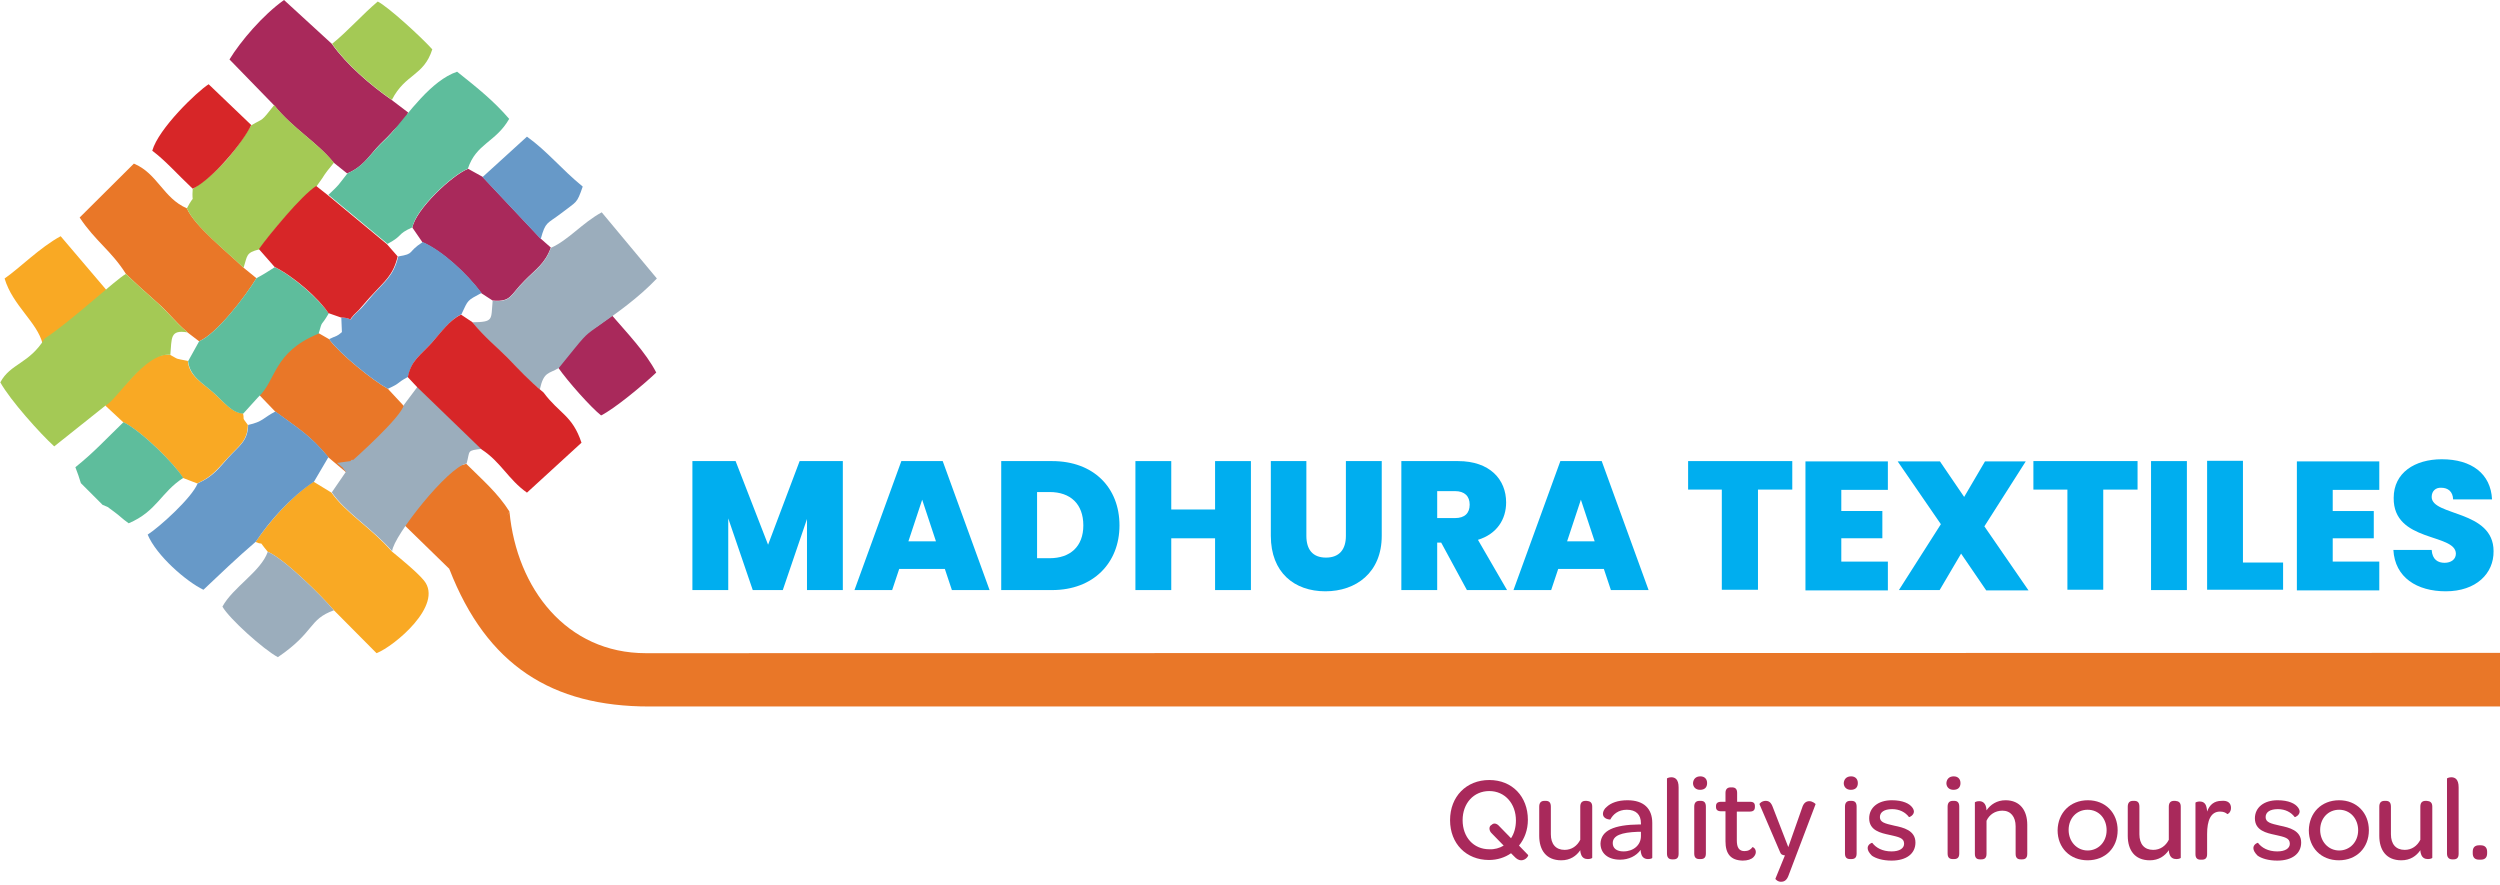<?xml version="1.0" encoding="utf-8"?>
<!-- Generator: Adobe Illustrator 25.2.1, SVG Export Plug-In . SVG Version: 6.00 Build 0)  -->
<svg version="1.1" id="Layer_1" xmlns="http://www.w3.org/2000/svg" xmlns:xlink="http://www.w3.org/1999/xlink" x="0px" y="0px"
	 viewBox="0 0 816 289" style="enable-background:new 0 0 816 289;" xml:space="preserve">
<style type="text/css">
	.st0{fill-rule:evenodd;clip-rule:evenodd;fill:#E97728;}
	.st1{fill-rule:evenodd;clip-rule:evenodd;fill:#A9295B;}
	.st2{fill-rule:evenodd;clip-rule:evenodd;fill:#F9A924;}
	.st3{fill-rule:evenodd;clip-rule:evenodd;fill:#A4C955;}
	.st4{fill-rule:evenodd;clip-rule:evenodd;fill:#6799C8;}
	.st5{fill-rule:evenodd;clip-rule:evenodd;fill:#9BADBC;}
	.st6{fill-rule:evenodd;clip-rule:evenodd;fill:#5EBD9C;}
	.st7{fill-rule:evenodd;clip-rule:evenodd;fill:#D72628;}
	.st8{enable-background:new    ;}
	.st9{fill:#00AEEF;}
	.st10{fill:#A9295B;}
</style>
<g id="Layer_2_1_">
	<g id="Layer_1-2">
		<path class="st0" d="M84.8,129.1l5.1,5.3c7.2,5.3,11.3,7.6,17.3,14.9l5.7,4.8c0.3-0.4,3-3.9,3.1-3.6c0,0,18.1-14.4,15.8-18
			l-5.2-5.6c-4.9-2.7-15.6-11.3-19.2-16.2l-3.3-1.9C96.3,106.2,85.1,121.3,84.8,129.1 M41.1,89.4c3.4,3.3,6.3,5.9,9.6,8.8
			c4.8,4.2,5.8,6.2,10.5,10.3l3.8,2.9c5.8-2.5,15.1-14.6,18.7-20.6l-4.3-3.5C74.3,82.3,63.5,73.8,61,68c-7.7-3.3-9.6-11.4-17.3-14.6
			L26,71C31.1,78.7,36.4,81.9,41.1,89.4z M131.8,171.2l15.6,15.2c6.1-2.2,15.8-13.8,18.9-19.4c-3.8-6.1-9.1-10.6-14.1-15.6
			c-5.2,1-9.9,3.6-13.6,7.4C135,162.6,131.7,164.1,131.8,171.2L131.8,171.2z"/>
		<path class="st1" d="M134.6,74.3l3.3,4.8c6.4,2.8,14.4,10.1,19.2,16.6l3.7,2.4c6.1,0.5,5.6-1.7,10.4-6.5c3.5-3.6,6.7-5.5,8.6-10.8
			l-3.3-2.9l-19-20.2l-4.7-2.6C147.5,57.2,135.7,68.4,134.6,74.3 M89.3,34.2c6.3,7.8,14.1,12.1,19.5,18.8l4.5,3.6
			c4.6-1.8,6.8-5.1,9.6-8.3c1.8-2,3-2.9,4.8-4.9c4.2-4.9,3.4,0,5.5-6.7l-5.4-4.1c-6.9-4.8-14.8-11.6-19.5-18.3L92.7,0
			c-7,5-14.2,13.5-17.8,19.4L89.3,34.2z M182.2,120c3.2,4.6,10.7,13,14,15.6c4.4-2.2,13.7-9.9,18-14c-3.4-6.6-9.7-13.1-14.4-18.6
			c-2.9,2.1,0.2-0.1-5.3,3.8C188.1,110.2,184.6,113.8,182.2,120z"/>
		<path class="st2" d="M35.2,128c-0.5,5.4-0.3,3.1-0.8,4.4l5.8,5.4c5.9,2.8,16.7,13.5,19.5,18.2l4.7,1.8c5.2-2.4,6.8-5,10.1-8.5
			c3.6-3.9,6.3-5.4,6.4-10.6c-2.2-2.9-1-1.5-1.6-3.8c-3.6-0.1-6.5-4-9.7-6.8c-4-3.5-7.8-5.4-8.3-10.3c-4.4-0.9-2.7-0.3-5.8-2
			C45.8,115,42.1,128.6,35.2,128 M13.9,112.2l4.3-1c2.7-6.1,15.2-3.5,16.4-16.7L19.8,77.1C13.1,80.7,6.3,87.6,1.5,90.9
			C4.1,99.7,12.2,105.2,13.9,112.2z M83.4,176.9c3.3,1.4,0.4-1.1,4,3.2c5.4,2.3,17.5,14.3,21.6,19.1l13.9,14
			c5.7-2.2,22-15.7,15.5-23.7c-2.1-2.6-7.8-7.3-10.5-9.5c-6.7-7.7-15.1-12.6-19.7-19.2l-5.9-3.6C94.7,162.4,87.9,170.3,83.4,176.9z"
			/>
		<path class="st3" d="M82,40.9c-4,6.3-4.5,7-8.3,11.6c-5,5-4.7,4.8-10.8,9.2c-0.4,5.7,1,0.8-1.9,6.3c2.5,5.9,13.3,14.4,18.5,19.4
			c1.3-4,0.7-4.9,5.1-6c3.4-4.4,5.3-7.1,8.8-10.9c3-3.4,6.4-6.2,10-9.8c3.6-4.9,1.3-2.4,5.6-7.6c-5.5-6.7-13.2-11-19.5-18.8
			C85,40,86.3,38.4,82,40.9 M108.4,14.3c4.7,6.7,12.6,13.5,19.5,18.3c4.4-8.6,10.4-7.7,13.2-16.5c-3.6-4-14.4-13.9-17.8-15.6
			C118.4,4.6,113.4,10.3,108.4,14.3z M34.4,132.4c3.8-1.8,12.8-17.4,21.2-16.6c0.5-5.4-0.2-8.3,5.6-7.3c-4.7-4.1-5.7-6-10.5-10.3
			c-3.3-2.9-6.2-5.5-9.6-8.8c-3.4,1.9-17.7,15.3-26.5,21.1c-5.1,8.3-11.2,8.1-14.5,14.3c3.3,5.9,12.9,16.6,17.6,20.9L34.4,132.4z"/>
		<path class="st4" d="M130,83.7c-1.5,6.2-4.2,8-8.1,12.3c-1,1.2-4.2,5-4.6,5.2c-5.4,4.8-0.2,2.8-5.9,2.4l0.2,4.8
			c-1.7,1.5-1.7,1.1-4.2,2.3c3.6,4.9,14.3,13.5,19.2,16.2c4.6-2.1,2.2-1.5,6.6-3.9c1.1-5.5,4-7,7.9-11.3c3-3.3,5.8-7.4,9.5-9.1
			c2.3-4.9,1.8-4.4,6.6-7c-4.8-6.4-12.8-13.8-19.2-16.6C132.7,82.4,135.6,82.8,130,83.7 M157.5,57.8l19,20.2c1.6-5.8,2-4.8,6.7-8.4
			c5.1-4,5-2.9,7-8.7c-7.2-5.9-11.4-11.4-18.2-16.3L157.5,57.8z M81,138.7c-0.1,5.2-2.8,6.7-6.4,10.6c-3.2,3.5-4.8,6.1-10.1,8.5
			c-1.8,4.6-12.4,14.2-16.3,16.7c2.9,6.9,12.6,15.3,18.2,18c5.3-5,10.9-10.4,17.1-15.7c4.4-6.6,11.2-14.4,19-19.6l4.7-8
			c-6-7.3-10.2-9.6-17.3-14.9C85.7,136.5,85.9,137.6,81,138.7z"/>
		<path class="st5" d="M131.8,132.2c-0.7,3.9-16.6,18-16.6,18c-0.2-0.3-0.5-0.2-0.8,0.3l-4.4,0.6c3.3,2.8,0.7,0.3,2.9,2.9l-4.6,6.7
			c4.5,6.6,12.9,11.5,19.7,19.2c0.3-4.8,18.3-27.6,24.3-28.6c1.2-4.3-0.1-4.2,5-4.8l-21-20.3L131.8,132.2z M179.8,80.9
			c-1.9,5.3-5.1,7.2-8.6,10.8c-4.8,4.8-4.3,7-10.4,6.5c-0.6,6.2,0.5,6.9-6.7,7c4.7,5.7,7.2,7.3,11.5,11.6c4,4,5.5,6.2,10.6,10.3
			c1.3-5.9,2.9-5,6.2-7c8.7-10.7,8-10.2,12.2-13.2c6.7-4.7,13.7-9.6,19.8-16l-18-21.6C190,72.8,185.5,78.4,179.8,80.9z M109,199.2
			c-4.1-4.8-16.2-16.8-21.6-19.1c-2.2,6.4-11.4,11.6-14.8,17.9c2.2,3.9,13.4,14,18.1,16.5C102.9,206.2,100.6,202.2,109,199.2z"/>
		<path class="st6" d="M83.7,90.8c-3.6,5.9-12.9,18.1-18.7,20.6l-3.6,6.5c0.6,4.9,4.3,6.8,8.3,10.3c3.2,2.8,6,6.7,9.7,6.8l4.8-5.3
			c6.1-5.5,4.8-14.7,19.8-20.8c1.4-4.9,0.5-1.8,3.3-6.6c-3.1-4.5-11.1-11.8-17.6-15.1C87.7,88.5,85.8,89.7,83.7,90.8 M127.8,43.4
			c-1.8,2.1-3,2.9-4.8,4.9c-2.9,3.2-5.1,6.4-9.6,8.3c-3.4,4.3-2.3,3.3-6.2,7l19.3,16c5.4-2.9,2.8-3,8.1-5.4
			c1.1-6,12.9-17.1,18.1-19.1c2.7-8.3,9.1-8.6,13.5-16.3c-5.1-5.9-10.1-9.9-17-15.4C140.7,26.3,133.4,36.9,127.8,43.4L127.8,43.4z
			 M26.4,157.7l7.1,7.1c2.8,1.2,0.6,0,3.7,2.2c2.2,1.6,2.4,2.1,4.8,3.8c9.2-3.9,10.5-10.1,17.8-14.8c-2.8-4.6-13.7-15.4-19.5-18.2
			c-6,5.8-9.7,9.9-15.7,14.7C25.3,154.3,25.9,156,26.4,157.7z"/>
		<path class="st7" d="M84.5,81.3l5.1,5.8c6.6,3.3,14.6,10.5,17.6,15.1l4,1.4c5.8,0.3,0.6,2.4,5.9-2.4c0.3-0.3,3.5-4.1,4.6-5.2
			c3.9-4.3,6.6-6.1,8.1-12.3l-3.5-4l-19.3-16l-3.8-3C98.4,63.8,87.9,76.5,84.5,81.3 M133.1,123.1l3.1,3.3l21,20.3
			c6.3,4.1,8.7,9.8,14.8,14.1l17.8-16.3c-3-9-7.2-9.4-12.4-16.4c-5.1-4.2-7.8-7.3-11.8-11.4c-4.3-4.3-6.7-5.9-11.5-11.6l-3.6-2.4
			c-3.7,1.7-6.5,5.7-9.5,9.1C137.1,116.1,134.2,117.6,133.1,123.1z M62.9,61.6c6.5-3.1,16.5-15.2,19.1-20.8L68.1,27.5
			c-3.8,2.4-16.4,14.5-18.4,21.7C54.1,52.5,57.8,56.8,62.9,61.6z"/>
		<path class="st0" d="M816,213.1l-605.2,0.1c-25.9,0-42.1-21.1-44.5-46.1c-5.5,6.5-14.1,12.3-19.6,18.7
			c12.2,31.4,33.5,44.8,65.2,44.8h604.2L816,213.1"/>
		<g class="st8">
			<path class="st9" d="M226,150.5h14.1l10.6,27.3l10.3-27.3h14.1v42.1h-11.7v-23.2l-7.9,23.2h-9.8l-8-23.4v23.4H226V150.5z"/>
			<path class="st9" d="M308.4,185.7h-14.9l-2.3,6.9h-12.3l15.3-42.1h13.5l15.3,42.1h-12.3L308.4,185.7z M301,163.1l-4.5,13.6h9
				L301,163.1z"/>
			<path class="st9" d="M365.4,171.5c0,12.2-8.5,21.1-22,21.1h-16.6v-42.1h16.6C356.9,150.5,365.4,159.1,365.4,171.5z M342.6,182.2
				c6.7,0,11-3.8,11-10.7c0-7-4.2-10.9-11-10.9h-4.1v21.6H342.6z"/>
			<path class="st9" d="M396.6,175.7h-14.3v16.9h-11.7v-42.1h11.7v15.8h14.3v-15.8h11.7v42.1h-11.7V175.7z"/>
			<path class="st9" d="M414.8,150.5h11.6v24.4c0,4.4,2,7.1,6.4,7.1c4.4,0,6.5-2.7,6.5-7.1v-24.4H451v24.4c0,12-8.4,18.1-18.4,18.1
				c-10.1,0-17.8-6.1-17.8-18.1V150.5z"/>
			<path class="st9" d="M475.9,150.5c10.4,0,15.7,6,15.7,13.5c0,5.5-3,10.3-9.2,12.2l9.5,16.4h-13.1l-8.4-15.5h-1.3v15.5h-11.7
				v-42.1H475.9z M474.9,160.3h-5.8v8.8h5.8c3.2,0,4.8-1.6,4.8-4.4C479.7,162,478.1,160.3,474.9,160.3z"/>
			<path class="st9" d="M523.5,185.7h-14.9l-2.3,6.9H494l15.3-42.1h13.5l15.3,42.1h-12.3L523.5,185.7z M516,163.1l-4.5,13.6h9
				L516,163.1z"/>
			<path class="st9" d="M551,150.5h34v9.3h-11.2v32.7H562v-32.7H551V150.5z"/>
			<path class="st9" d="M616.2,159.9H601v6.9h13.4v8.9H601v7.6h15.2v9.4h-26.9v-42.1h26.9V159.9z"/>
			<path class="st9" d="M640.1,180.7l-7,11.9h-13.3l13.7-21.5l-14.1-20.5h13.8l7.9,11.6l6.8-11.6h13.3l-13.5,21.2l14.4,20.9h-13.8
				L640.1,180.7z"/>
			<path class="st9" d="M663.7,150.5h34v9.3h-11.2v32.7h-11.7v-32.7h-11.1V150.5z"/>
			<path class="st9" d="M702.1,150.5h11.7v42.1h-11.7V150.5z"/>
			<path class="st9" d="M732.1,150.5v33.1h13.1v8.9h-24.8v-42.1H732.1z"/>
			<path class="st9" d="M776.6,159.9h-15.2v6.9h13.4v8.9h-13.4v7.6h15.2v9.4h-26.9v-42.1h26.9V159.9z"/>
			<path class="st9" d="M798.3,193c-9.4,0-16.6-4.5-17.1-13.5h12.5c0.2,3.2,2.1,4.2,4.2,4.2c2.1,0,3.7-1.1,3.7-3
				c-0.1-6.7-20.5-3.6-20.3-18.2c0-8.2,6.9-12.6,15.7-12.6c9.7,0,16,4.7,16.4,13.1h-12.7c-0.1-2.6-1.7-3.8-3.9-3.8
				c-1.7-0.1-3.1,1-3.1,3c0,6.3,20.2,4.2,20.2,17.7C814,187.2,808.2,193,798.3,193z"/>
		</g>
		<g class="st8">
			<path class="st10" d="M496.5,280.8c-0.7,0-1.5-0.4-2.3-1.3l-1-1c-2,1.4-4.5,2.2-7.2,2.2c-7.4,0-12.7-5.3-12.7-13
				c0-7.7,5.3-13.1,12.8-13.1s12.6,5.4,12.6,13c0,3.3-1.1,6.2-2.9,8.4l3,3.1C498.9,279.4,498,280.8,496.5,280.8z M490.8,276l-4-4.1
				c-0.7-0.7-0.9-1.9-0.2-2.5l0.3-0.2c0.7-0.7,1.7-0.4,2.4,0.4l3.9,4c1-1.5,1.6-3.5,1.6-5.8c0-5.5-3.6-9.6-8.7-9.6
				c-5.1,0-8.7,4-8.7,9.5c0,5.6,3.6,9.5,8.7,9.5C487.8,277.3,489.5,276.8,490.8,276z"/>
		</g>
		<g class="st8">
			<path class="st10" d="M519.7,263.3V280c0,0.1-0.6,0.4-1.4,0.4c-0.9,0-1.9-0.3-2.3-1.7c-0.1-0.3-0.2-0.7-0.2-1.2
				c-1.3,1.9-3.3,3.3-6.2,3.3c-4.9,0-7.2-3.3-7.2-8v-9.5c0-1.4,0.7-1.9,1.7-1.9h0.4c1,0,1.7,0.4,1.7,1.9v9c0,3.2,1.6,5.1,4.5,5.1
				c2.3,0,4.1-1.3,5.1-3.3v-10.8c0-1.4,0.7-1.9,1.7-1.9h0.4C519,261.5,519.7,261.9,519.7,263.3z"/>
		</g>
		<g class="st8">
			<path class="st10" d="M535.1,269.1h0.5v-0.4c0-2.8-1.6-4.4-4.6-4.4c-2.8,0-4.5,1.5-5.4,3.2c0,0-2.4,0-2.4-1.9
				c0-0.7,0.4-1.6,1.3-2.3c1.3-1.2,3.5-2.1,6.7-2.1c5.3,0,8.1,2.7,8.1,7.4v11.4c0,0.2-0.7,0.4-1.4,0.4c-1,0-1.9-0.5-2.2-1.7
				c-0.1-0.3-0.2-0.8-0.2-1.3c-1.4,2-3.9,3.2-6.7,3.2c-4,0-6.4-2.1-6.4-5.3C522.6,271.1,526.7,269.2,535.1,269.1z M535.6,271.5l-1,0
				c-5.4,0.2-8.2,1.2-8.2,3.7c0,1.7,1.3,2.7,3.5,2.7c3.3,0,5.7-2.1,5.7-5V271.5z"/>
			<path class="st10" d="M544.1,278.6v-24.5c0-0.1,0.7-0.4,1.4-0.4c1.2,0,2.4,0.6,2.4,3.3v21.7c0,1.4-0.7,1.8-1.7,1.8h-0.4
				C544.8,280.5,544.1,280,544.1,278.6z"/>
			<path class="st10" d="M555,253.4c1.4,0,2.2,0.9,2.2,2.2c0,1.4-0.8,2.2-2.3,2.2c-1.4,0-2.3-0.9-2.3-2.2
				C552.7,254.3,553.5,253.4,555,253.4z M553,263.3c0-1.4,0.7-1.9,1.7-1.9h0.4c1,0,1.7,0.4,1.7,1.9v15.3c0,1.4-0.7,1.8-1.7,1.8h-0.4
				c-1,0-1.7-0.4-1.7-1.8V263.3z"/>
			<path class="st10" d="M563.2,274.6v-9.8h-1.4c-1.2,0-1.7-0.5-1.7-1.4v-0.3c0-0.9,0.5-1.4,1.7-1.4h1.4v-2.9c0-1.3,0.7-1.8,1.7-1.8
				h0.4c1,0,1.7,0.4,1.7,1.8v2.9h4.2c1.2,0,1.6,0.5,1.6,1.4v0.3c0,1-0.5,1.5-1.7,1.5h-4.2v9.4c0,2.3,0.7,3.5,2.5,3.5
				c1.2,0,2.1-0.5,2.6-1.3c0.1-0.1,1.1,0.4,1.1,1.6c0,0.6-0.3,1.2-0.8,1.7c-0.7,0.7-1.9,1.1-3.5,1.1
				C564.9,280.8,563.2,278.7,563.2,274.6z"/>
			<path class="st10" d="M579.5,286.8l3.1-7.6c-0.9-0.1-1.3-0.3-1.6-1.1l-6.7-15.6c-0.1-0.2,0.8-1.1,2-1.1c1.1,0,1.8,0.5,2.4,2.2
				l5,12.9l4.5-12.8c0.5-1.7,1.4-2.2,2.4-2.2c1,0,2.1,0.9,2,1l-8.8,23.2c-0.6,1.7-1.5,2.1-2.4,2.1
				C580.4,287.9,579.4,287,579.5,286.8z"/>
			<path class="st10" d="M604.2,253.4c1.4,0,2.2,0.9,2.2,2.2c0,1.4-0.8,2.2-2.3,2.2c-1.4,0-2.3-0.9-2.3-2.2
				C601.9,254.3,602.7,253.4,604.2,253.4z M602.2,263.3c0-1.4,0.7-1.9,1.7-1.9h0.4c1,0,1.7,0.4,1.7,1.9v15.3c0,1.4-0.7,1.8-1.7,1.8
				h-0.4c-1,0-1.7-0.4-1.7-1.8V263.3z"/>
			<path class="st10" d="M609.6,276.8c0-1.2,1.4-1.8,1.5-1.7c1.2,1.6,3.3,2.8,6.3,2.8c2.6,0,4.1-1,4.1-2.5c0-1.9-1.7-2.2-4.8-2.9
				c-2.8-0.6-6.6-1.4-6.6-5.4c0-3.5,2.9-5.9,7.4-5.9c3.6,0,5.8,1.1,6.7,2.4c0.3,0.4,0.5,0.9,0.5,1.3c0,1.2-1.5,1.9-1.6,1.8
				c-1.2-1.6-3.1-2.6-5.5-2.6c-2.6,0-4,1-4,2.6c0,1.7,1.6,2.1,4.7,2.8c2.9,0.6,6.9,1.5,6.9,5.5c0,3.6-2.9,5.9-7.8,5.9
				c-2.9,0-5.1-0.7-6.4-1.6C610.1,278.4,609.6,277.6,609.6,276.8z"/>
			<path class="st10" d="M637.7,253.4c1.4,0,2.2,0.9,2.2,2.2c0,1.4-0.8,2.2-2.3,2.2c-1.4,0-2.3-0.9-2.3-2.2
				C635.4,254.3,636.2,253.4,637.7,253.4z M635.7,263.3c0-1.4,0.7-1.9,1.7-1.9h0.4c1,0,1.7,0.4,1.7,1.9v15.3c0,1.4-0.7,1.8-1.7,1.8
				h-0.4c-1,0-1.7-0.4-1.7-1.8V263.3z"/>
			<path class="st10" d="M661.7,269.2v9.5c0,1.4-0.7,1.8-1.7,1.8h-0.4c-1,0-1.7-0.4-1.7-1.8v-9c0-3.1-1.6-5.1-4.3-5.1
				c-2.4,0-4.3,1.3-5.2,3.3v10.8c0,1.4-0.7,1.8-1.7,1.8h-0.4c-1,0-1.7-0.4-1.7-1.8v-16.8c0-0.1,0.6-0.4,1.4-0.4c1,0,2.3,0.5,2.4,3
				c1.3-1.9,3.4-3.3,6.2-3.3C659.4,261.2,661.7,264.6,661.7,269.2z"/>
			<path class="st10" d="M681.5,261.2c5.7,0,9.7,4.1,9.7,9.8c0,5.7-4,9.8-9.8,9.8c-5.8,0-9.8-4.1-9.8-9.8
				C671.7,265.3,675.7,261.2,681.5,261.2z M681.4,264.3c-3.6,0-6.2,2.8-6.2,6.6c0,3.8,2.7,6.7,6.2,6.7s6.2-2.8,6.2-6.6
				C687.6,267.2,685.1,264.3,681.4,264.3z"/>
			<path class="st10" d="M711.8,263.3V280c0,0.1-0.6,0.4-1.4,0.4c-0.9,0-1.9-0.3-2.3-1.7c-0.1-0.3-0.2-0.7-0.2-1.2
				c-1.3,1.9-3.3,3.3-6.2,3.3c-4.9,0-7.2-3.3-7.2-8v-9.5c0-1.4,0.7-1.9,1.7-1.9h0.4c1,0,1.7,0.4,1.7,1.9v9c0,3.2,1.6,5.1,4.5,5.1
				c2.3,0,4.1-1.3,5.1-3.3v-10.8c0-1.4,0.7-1.9,1.7-1.9h0.4C711.1,261.5,711.8,261.9,711.8,263.3z"/>
		</g>
		<g class="st8">
			<path class="st10" d="M728.2,263.7c0,1.5-1.1,2.1-1.2,2c-0.6-0.5-1.3-0.8-2.4-0.8c-3,0-4.2,2.9-4.2,7.3v6.6
				c0,1.4-0.7,1.8-1.7,1.8h-0.4c-1,0-1.7-0.4-1.7-1.8v-16.8c0-0.1,0.6-0.4,1.4-0.4c0.9,0,1.9,0.4,2.2,1.9c0.1,0.4,0.2,0.9,0.2,1.4
				c0.8-2.3,2.4-3.5,4.7-3.5C727.1,261.2,728.2,262.1,728.2,263.7z"/>
		</g>
		<g class="st8">
			<path class="st10" d="M735.5,276.8c0-1.2,1.4-1.8,1.5-1.7c1.2,1.6,3.3,2.8,6.3,2.8c2.6,0,4.1-1,4.1-2.5c0-1.9-1.7-2.2-4.8-2.9
				c-2.8-0.6-6.6-1.4-6.6-5.4c0-3.5,2.9-5.9,7.4-5.9c3.6,0,5.8,1.1,6.7,2.4c0.3,0.4,0.5,0.9,0.5,1.3c0,1.2-1.5,1.9-1.6,1.8
				c-1.2-1.6-3.1-2.6-5.5-2.6c-2.6,0-4,1-4,2.6c0,1.7,1.6,2.1,4.7,2.8c2.9,0.6,6.9,1.5,6.9,5.5c0,3.6-2.9,5.9-7.8,5.9
				c-2.9,0-5.1-0.7-6.4-1.6C736,278.4,735.5,277.6,735.5,276.8z"/>
			<path class="st10" d="M763.5,261.2c5.7,0,9.7,4.1,9.7,9.8c0,5.7-4,9.8-9.8,9.8c-5.8,0-9.8-4.1-9.8-9.8
				C753.7,265.3,757.7,261.2,763.5,261.2z M763.5,264.3c-3.6,0-6.2,2.8-6.2,6.6c0,3.8,2.7,6.7,6.2,6.7s6.2-2.8,6.2-6.6
				C769.7,267.2,767.1,264.3,763.5,264.3z"/>
			<path class="st10" d="M793.9,263.3V280c0,0.1-0.6,0.4-1.4,0.4c-0.9,0-1.9-0.3-2.3-1.7c-0.1-0.3-0.2-0.7-0.2-1.2
				c-1.3,1.9-3.3,3.3-6.2,3.3c-4.9,0-7.2-3.3-7.2-8v-9.5c0-1.4,0.7-1.9,1.7-1.9h0.4c1,0,1.7,0.4,1.7,1.9v9c0,3.2,1.6,5.1,4.5,5.1
				c2.3,0,4.1-1.3,5.1-3.3v-10.8c0-1.4,0.7-1.9,1.7-1.9h0.4C793.2,261.5,793.9,261.9,793.9,263.3z"/>
			<path class="st10" d="M798.7,278.6v-24.5c0-0.1,0.7-0.4,1.4-0.4c1.2,0,2.4,0.6,2.4,3.3v21.7c0,1.4-0.7,1.8-1.7,1.8h-0.4
				C799.5,280.5,798.7,280,798.7,278.6z"/>
			<path class="st10" d="M807.1,278c0-1.4,0.7-2.1,2.1-2.1h0.5c1.4,0,2.1,0.8,2.1,2.1v0.5c0,1.4-0.7,2.1-2.1,2.1h-0.5
				c-1.4,0-2.1-0.7-2.1-2.1V278z"/>
		</g>
	</g>
</g>
</svg>
